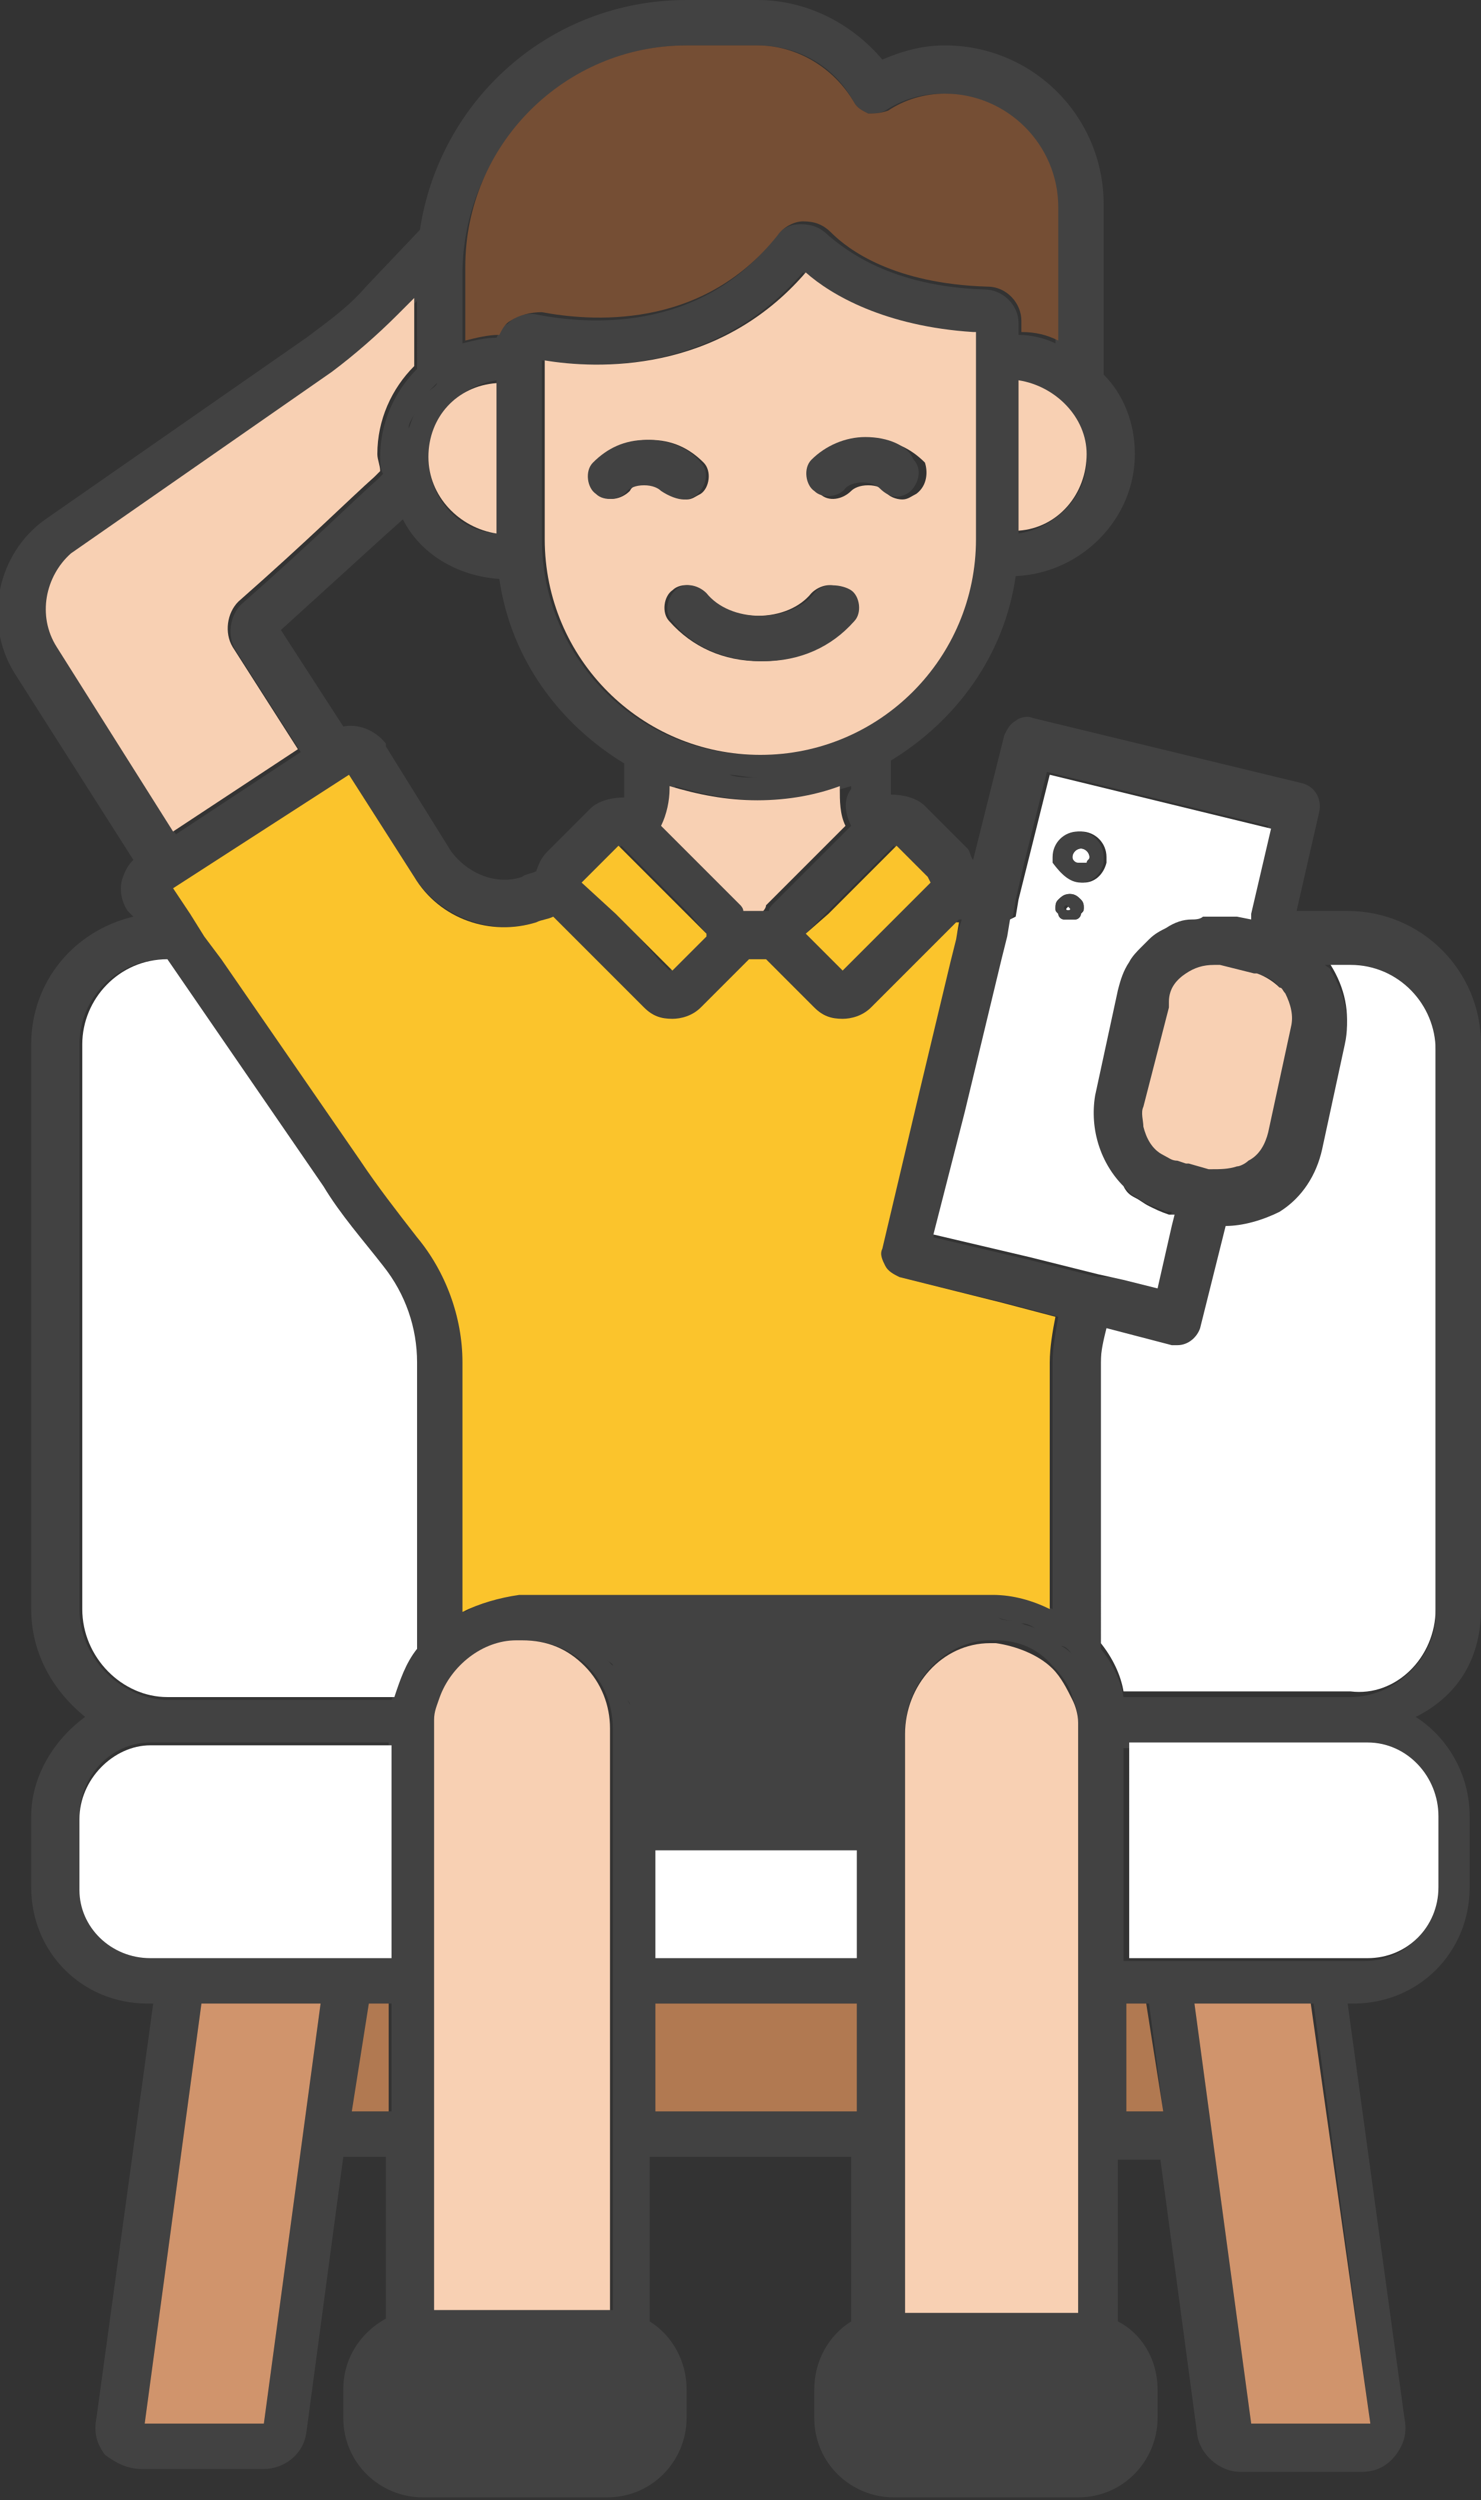 <?xml version="1.0" encoding="utf-8"?>
<!-- Generator: $$$/GeneralStr/196=Adobe Illustrator 27.6.0, SVG Export Plug-In . SVG Version: 6.00 Build 0)  -->
<svg version="1.1" id="Calque_1" xmlns="http://www.w3.org/2000/svg" xmlns:xlink="http://www.w3.org/1999/xlink" x="0px" y="0px"
	 viewBox="0 0 52.2 88.1" style="enable-background:new 0 0 52.2 88.1;" xml:space="preserve">
<rect x="0" y="0" width="52.2" height="88.1" fill="#333333" stroke="none"/>
<style type="text/css">
	.st0{fill:none;}
	.st1{fill:#FFFFFF;}
	.st2{fill:#424242;}
	.st3{fill:#D0946C;}
	.st4{fill:#B17951;}
	.st5{fill:#F8D0B3;}
	.st6{fill:#FBC42C;}
	.st7{fill:none;stroke:#424242;stroke-width:0;stroke-linecap:round;stroke-linejoin:round;}
	.st8{fill:#754E34;}
</style>
<g>
	<path class="st0" d="M12,25.7c0.6-0.1,1.1,0.1,1.5,0.6c0,0,0,0,0,0.1l2.3,3.7c0.5,0.8,1.5,1.2,2.5,0.9c0.2-0.1,0.4-0.1,0.5-0.2
		c0.1-0.3,0.2-0.5,0.4-0.7l1.5-1.5c0.3-0.3,0.8-0.4,1.2-0.4c0-0.1,0-0.2,0-0.3v-0.9c-2.3-1.4-4-3.7-4.4-6.5
		c-1.5-0.1-2.8-0.9-3.5-2.1c-0.9,0.8-2.2,2-4.3,3.9L12,25.7z"/>
	<path class="st1" d="M50.6,56.7V36.8c0-1.7-1.4-3-3-3h-0.9c0.1,0.1,0.1,0.1,0.2,0.2c0.5,0.8,0.7,1.7,0.5,2.6l-0.8,3.7
		c-0.2,0.9-0.7,1.7-1.5,2.2c-0.6,0.4-1.2,0.5-1.9,0.5c0,0,0,0,0,0l-0.9,3.6c-0.1,0.4-0.4,0.6-0.8,0.6c-0.1,0-0.1,0-0.2,0l-2.3-0.6
		c-0.1,0.4-0.2,0.8-0.2,1.2v10.1c0.4,0.5,0.7,1.1,0.8,1.7h8C49.2,59.8,50.6,58.4,50.6,56.7z"/>
	<path class="st2" d="M52.2,56.7V36.8c0-2.6-2.1-4.7-4.7-4.7h-1.8l0.8-3.5c0.1-0.5-0.2-0.9-0.6-1l-9.5-2.3c-0.2-0.1-0.5,0-0.6,0.1
		c-0.2,0.1-0.3,0.3-0.4,0.5l-1.1,4.4h0c-0.1-0.1-0.1-0.3-0.2-0.4l-1.5-1.5c-0.3-0.3-0.8-0.4-1.2-0.4c0-0.1,0-0.2,0-0.3v-0.9
		c2.3-1.4,4-3.7,4.4-6.5c2.3-0.1,4.2-2,4.2-4.3c0-1.1-0.4-2.1-1.1-2.8v-6c0-3.1-2.5-5.6-5.6-5.6c-0.8,0-1.5,0.2-2.2,0.5
		C30,0.8,28.4,0,26.7,0h-2.5c-4.8,0-8.7,3.5-9.4,8.1l-1.9,2c-0.6,0.7-1.3,1.2-2.1,1.8l-9.2,6.4c-1.7,1.2-2.2,3.6-1.1,5.4l4.2,6.6
		c-0.2,0.2-0.3,0.4-0.4,0.7c-0.1,0.4,0,0.8,0.2,1.1l0.2,0.2c-2.1,0.5-3.6,2.3-3.6,4.5v19.9c0,1.6,0.8,2.9,1.9,3.8
		c-1.1,0.8-1.9,2.1-1.9,3.5v2.5c0,2.3,1.8,4.1,4.1,4.1h0.2l-2,14.6c-0.1,0.5,0,0.9,0.3,1.3C4.1,86.8,4.5,87,5,87h4.3
		c0.7,0,1.4-0.5,1.5-1.3l1.3-9.7h1.5v5.7c-0.9,0.5-1.5,1.4-1.5,2.5v1c0,1.6,1.3,2.8,2.8,2.8h6.5c1.6,0,2.8-1.3,2.8-2.8v-1
		c0-1-0.5-1.9-1.3-2.4v-5.8h7.1v5.8c-0.8,0.5-1.3,1.4-1.3,2.4v1c0,1.6,1.3,2.8,2.8,2.8h6.5c1.6,0,2.8-1.3,2.8-2.8v-1
		c0-1.1-0.6-2-1.4-2.4v-5.7h1.5l1.3,9.7c0.1,0.7,0.8,1.3,1.5,1.3h4.3c0.5,0,0.9-0.2,1.2-0.6c0.3-0.4,0.4-0.8,0.3-1.3l-2-14.6h0.2
		c2.3,0,4.1-1.8,4.1-4.1V64c0-1.5-0.8-2.8-1.9-3.5C51.5,59.7,52.2,58.3,52.2,56.7z M48.1,61.5c1.3,0,2.5,1.2,2.5,2.6v2.5
		c0,1.4-1.1,2.5-2.5,2.5h-8.5v-7.5h7.9H48.1z M44.1,85.4l-2-14.8h4.2l2,14.8H44.1z M39.7,74.4v-3.8h0.8l0.5,3.8H39.7z M5.1,85.4
		l2-14.8h4.2l-2,14.8H5.1z M2.8,64c0-1.4,1.1-2.6,2.5-2.6h0.5h7.9V69H5.3c-1.4,0-2.5-1.1-2.5-2.5V64z M2.8,56.7V36.8
		c0-1.7,1.4-3,3-3h0l5.5,8c0.7,0.9,1.4,1.9,2.1,2.8c0.8,0.9,1.2,2.1,1.2,3.4v10.2c-0.4,0.5-0.6,1.1-0.8,1.7H5.8
		C4.2,59.8,2.8,58.4,2.8,56.7z M2.6,19.6l9.2-6.4c0.8-0.6,1.6-1.2,2.3-2l0.6-0.6V13c-0.8,0.8-1.3,1.9-1.3,3.1c0,0.2,0,0.4,0.1,0.6
		l-0.2,0.2c-0.9,0.8-2.3,2.2-4.8,4.4c-0.4,0.4-0.5,1.1-0.2,1.6l2.3,3.6l-4.4,2.9L2,22.8C1.3,21.7,1.6,20.3,2.6,19.6z M24.2,1.6h2.5
		c1.4,0,2.7,0.7,3.4,2c0.1,0.2,0.3,0.3,0.5,0.4C30.8,4,31,4,31.2,3.9c0.6-0.4,1.3-0.6,2-0.6c2.2,0,4,1.8,4,4v4.8
		c-0.4-0.2-0.9-0.3-1.3-0.3v-0.3l0-0.1c0-0.7-0.6-1.2-1.2-1.2c-3.3-0.1-4.9-1.4-5.5-1.9c-0.3-0.3-0.6-0.4-1-0.4
		c-0.4,0-0.7,0.2-0.9,0.5c-2.7,3.4-6.7,3-8.3,2.7c-0.4-0.1-0.8,0-1.1,0.3c-0.2,0.1-0.3,0.3-0.4,0.5c-0.4,0-0.8,0.1-1.2,0.2V9.5
		C16.4,5.2,19.9,1.6,24.2,1.6z M36.1,30.4l0.8-3.2l7.8,1.9l-0.7,3l0,0.2l-0.5-0.1c-0.1,0-0.3,0-0.4,0c-0.3,0-0.5,0-0.8,0
		c-0.1,0-0.3,0-0.4,0.1c-0.3,0.1-0.6,0.2-0.9,0.3c-0.2,0.1-0.4,0.3-0.6,0.4c-0.1,0.1-0.2,0.2-0.3,0.3c-0.2,0.2-0.3,0.3-0.4,0.5
		c-0.2,0.3-0.4,0.7-0.4,1l-0.8,3.7c-0.3,1.2,0.1,2.4,1,3.2c0.1,0.1,0.3,0.3,0.4,0.4c0.2,0.1,0.3,0.2,0.5,0.3
		c0.2,0.1,0.5,0.2,0.7,0.3l0.1,0l0.1,0l-0.1,0.4l-0.5,2.2l-1.2-0.3L38.7,45l-0.8-0.2l-1.6-0.4l-3.4-0.8l1.1-4.3l1.3-5.4l0.2-0.8
		l0.1-0.6l0.1-0.2l0.1-0.6L36.1,30.4z M6.7,32.2l-0.6-0.9l6.2-4c0,0,0,0,0,0l2.3,3.6c0.9,1.4,2.7,2.1,4.3,1.6
		c0.2-0.1,0.4-0.1,0.6-0.2l1,1l0.5,0.5l1.7,1.7c0.3,0.3,0.7,0.4,1,0.4c0.4,0,0.7-0.1,1-0.4l0.5-0.5l1-1c0,0,0.1-0.1,0.1-0.1
		c0,0,0.1-0.1,0.1-0.1H27c0,0,0.1,0.1,0.1,0.1c0,0,0.1,0.1,0.1,0.1l1.5,1.5c0.3,0.3,0.7,0.4,1,0.4c0.4,0,0.7-0.1,1-0.4l1.7-1.7
		l0.8-0.8l0.6-0.6h0.1L33.7,33l-0.2,0.8l-1.1,4.6L31.1,44c-0.1,0.2,0,0.5,0.1,0.6c0.1,0.2,0.3,0.3,0.5,0.4l3.7,0.9l1.9,0.5
		c-0.1,0.6-0.2,1.1-0.2,1.6v8.7c-0.6-0.3-1.3-0.5-2-0.5c0,0-0.1,0-0.1,0v0l-16.5,0c0,0,0,0,0,0c0,0,0,0-0.1,0c0,0,0,0,0,0
		c-0.7,0-1.4,0.2-2,0.6V48c0-1.6-0.6-3.2-1.6-4.4c-0.7-0.9-1.4-1.8-2-2.7l-4.9-7.1L7.2,33L6.7,32.2z M37.5,13.2
		c0.1,0.1,0.2,0.2,0.3,0.3C37.8,13.3,37.7,13.3,37.5,13.2z M37.8,58.3c-0.1-0.1-0.2-0.2-0.4-0.3C37.6,58,37.7,58.2,37.8,58.3z
		 M17.5,18.8c-1.4-0.1-2.4-1.3-2.4-2.7c0-1.4,1.1-2.5,2.4-2.7V18.8z M15.7,13.3c0.1-0.1,0.2-0.1,0.2-0.2
		C15.8,13.2,15.8,13.2,15.7,13.3z M15.1,13.8c0.1-0.1,0.2-0.2,0.3-0.3C15.4,13.6,15.2,13.7,15.1,13.8z M14.4,16.9c0-0.1,0-0.1,0-0.2
		C14.3,16.8,14.3,16.8,14.4,16.9z M17.6,20.4c0.4,2.8,2.1,5.1,4.4,6.5v0.9c0,0.1,0,0.2,0,0.3c-0.4,0-0.9,0.1-1.2,0.4L19.3,30
		c-0.2,0.2-0.3,0.4-0.4,0.7c-0.2,0.1-0.4,0.1-0.5,0.2c-0.9,0.3-1.9-0.1-2.5-0.9l-2.3-3.7c0,0,0,0,0-0.1c-0.4-0.5-1-0.7-1.5-0.6
		l-2.2-3.4c2.1-1.9,3.4-3.1,4.3-3.9C14.8,19.5,16.1,20.3,17.6,20.4z M19.8,31.5c0-0.1-0.1-0.1-0.1-0.2
		C19.7,31.4,19.8,31.4,19.8,31.5z M25.8,32.7c0,0,0,0.1,0,0.1C25.8,32.8,25.8,32.7,25.8,32.7z M24.9,32.9L24.9,32.9l-0.9,0.9
		l-0.4,0.4l-0.4-0.4L22.5,33l-0.8-0.8l-1.1-1.1l1.3-1.3l2.4,2.4L24.9,32.9z M27.6,33.2c0,0.1,0.1,0.2,0.1,0.2
		C27.7,33.3,27.6,33.2,27.6,33.2z M27.6,32.8c0,0,0-0.1,0-0.1C27.6,32.7,27.6,32.8,27.6,32.8z M22.9,26.5c0.2,0.1,0.5,0.2,0.7,0.3
		C23.4,26.7,23.2,26.6,22.9,26.5z M16.9,12.7c0.1,0,0.1,0,0.2-0.1C17,12.7,17,12.7,16.9,12.7z M15,14c-0.1,0.1-0.2,0.3-0.3,0.4
		C14.8,14.3,14.9,14.1,15,14z M14.4,15.1c0-0.2,0.1-0.3,0.2-0.5C14.5,14.8,14.5,14.9,14.4,15.1z M14.3,16.1c0-0.3,0-0.5,0.1-0.8
		C14.3,15.6,14.3,15.8,14.3,16.1z M19.2,57.1c-0.1,0-0.2,0-0.3,0C19,57.1,19.1,57.1,19.2,57.1z M19.9,57.3c-0.1,0-0.2-0.1-0.3-0.1
		C19.7,57.2,19.8,57.3,19.9,57.3z M20.6,57.7c-0.1-0.1-0.2-0.1-0.3-0.1C20.4,57.6,20.5,57.6,20.6,57.7z M22.2,60.1
		c0-0.1-0.1-0.2-0.1-0.2C22.2,60,22.2,60,22.2,60.1z M23.1,65.2h7.1V69h-7.1V65.2z M22,59.4c0-0.1-0.1-0.2-0.1-0.2
		C21.9,59.2,22,59.3,22,59.4z M34.1,57.1c0,0-0.1,0-0.1,0C34,57.1,34.1,57.1,34.1,57.1z M21.2,58.1C21.1,58.1,21,58,20.9,58
		C21,58,21.1,58.1,21.2,58.1z M21.6,58.7c-0.1-0.1-0.1-0.1-0.2-0.2C21.5,58.6,21.6,58.6,21.6,58.7z M35.7,57.1c-0.2,0-0.4,0-0.5-0.1
		C35.4,57.1,35.6,57.1,35.7,57.1z M36.5,57.4c-0.1-0.1-0.3-0.1-0.5-0.2C36.2,57.2,36.4,57.3,36.5,57.4z M42.7,41.1L42,41l-0.1,0
		l-0.3-0.1c-0.2,0-0.4-0.1-0.5-0.2c-0.4-0.2-0.6-0.6-0.7-1c0-0.2-0.1-0.5,0-0.7l0.8-3.5l0-0.2c0.1-0.4,0.3-0.7,0.6-1
		c0.3-0.2,0.7-0.3,1-0.3c0.1,0,0.2,0,0.2,0l0.4,0.1l0.8,0.2c0,0,0,0,0.1,0c0.3,0.1,0.6,0.2,0.8,0.5c0.1,0.1,0.1,0.1,0.2,0.2
		c0.2,0.4,0.3,0.8,0.2,1.2l-0.8,3.7c-0.1,0.4-0.3,0.8-0.7,1c-0.1,0.1-0.3,0.1-0.4,0.2C43.3,41.2,43,41.2,42.7,41.1L42.7,41.1z
		 M32.8,31.1l-0.3,0.3l-0.8,0.8L30.9,33l-0.8,0.8l-0.4,0.4l-0.4-0.4L28.5,33l-0.1-0.1l0.7-0.7l2.4-2.4l1.1,1.1L32.8,31.1z
		 M30.4,29.8L28,32.2l-0.1,0.1l-0.2,0.2l0.2-0.2l0.1-0.1L30.4,29.8l0.5-0.5L30.4,29.8z M30,29.1l-2.8,2.8c0,0-0.1,0.1-0.1,0.2h-0.7
		c0,0-0.1-0.1-0.1-0.2l-2.8-2.8c0.2-0.4,0.3-0.8,0.3-1.3v-0.1c1,0.3,2,0.5,3.1,0.5s2.1-0.2,3.1-0.5v0.1C29.7,28.2,29.8,28.7,30,29.1
		z M23.9,26.9c0.2,0.1,0.4,0.1,0.6,0.2C24.3,27,24.1,27,23.9,26.9z M24.8,27.2c0.2,0.1,0.4,0.1,0.7,0.1C25.2,27.2,25,27.2,24.8,27.2
		z M25.7,27.3c0.3,0,0.6,0.1,1,0.1s0.6,0,1-0.1c-0.3,0-0.6,0.1-1,0.1S26,27.4,25.7,27.3z M27.9,27.3c0.2,0,0.4-0.1,0.7-0.1
		C28.4,27.2,28.1,27.2,27.9,27.3z M28.9,27.1c0.2-0.1,0.4-0.1,0.6-0.2C29.3,27,29.1,27,28.9,27.1z M29.8,26.8
		c0.2-0.1,0.5-0.2,0.7-0.3C30.2,26.6,30,26.7,29.8,26.8z M26.7,26.6c-4.2,0-7.6-3.4-7.6-7.6v-6.3c1.8,0.3,6.1,0.5,9.2-3.1
		c1,0.8,2.8,2,5.9,2.1V19C34.3,23.2,30.9,26.6,26.7,26.6z M35.9,18.8v-5.3c1.4,0.1,2.4,1.3,2.4,2.7C38.3,17.5,37.2,18.6,35.9,18.8z
		 M36.3,12.7c0.1,0,0.2,0.1,0.3,0.1C36.5,12.7,36.4,12.7,36.3,12.7z M13,70.6h0.8v3.8h-1.3L13,70.6z M15.4,75.3v-0.8v-3.8v-0.8V69
		v-7.5V61c0-0.1,0-0.2,0-0.4c0-0.3,0.1-0.6,0.2-0.8c0.4-1.1,1.5-2,2.7-2c0,0,0,0,0.1,0c0,0,0,0,0.1,0c0.8,0,1.6,0.3,2.2,0.9
		c0.6,0.6,0.9,1.4,0.9,2.2v3.5v5.4v11.6h-6.1v-5.4V75.3z M23.1,70.6h7.1v3.8h-7.1V70.6z M38,76.1v5.4h-6.1V69.8v-5.4V61
		c0-1.7,1.4-3.2,3-3.2c0.1,0,0.1,0,0.2,0c0.8,0,1.5,0.3,2,0.9c0.3,0.3,0.6,0.7,0.7,1.1c0.1,0.3,0.2,0.5,0.2,0.8c0,0.1,0,0.2,0,0.2
		v0.6V69v0.8v0.8v3.8v0.8V76.1z M47.6,59.8h-8c-0.1-0.6-0.4-1.2-0.8-1.7V48c0-0.4,0.1-0.8,0.2-1.2l2.3,0.6c0.1,0,0.1,0,0.2,0
		c0.4,0,0.7-0.3,0.8-0.6l0.9-3.6c0,0,0,0,0,0c0.6,0,1.3-0.2,1.9-0.5c0.8-0.5,1.3-1.3,1.5-2.2l0.8-3.7c0.2-0.9,0-1.8-0.5-2.6
		c0-0.1-0.1-0.1-0.2-0.2h0.9c1.7,0,3,1.4,3,3v19.9C50.6,58.4,49.2,59.8,47.6,59.8z"/>
	<polygon class="st3" points="42.1,70.6 44.1,85.4 48.3,85.4 46.2,70.6 	"/>
	<path class="st1" d="M39.7,69h8.5c1.4,0,2.5-1.1,2.5-2.5V64c0-1.4-1.1-2.6-2.5-2.6h-0.5h-7.9V69z"/>
	<polygon class="st4" points="39.7,70.6 39.7,74.4 41,74.4 40.4,70.6 	"/>
	<path class="st1" d="M13.9,59.8c0.2-0.6,0.4-1.2,0.8-1.7V48c0-1.2-0.4-2.4-1.2-3.4c-0.7-0.9-1.5-1.8-2.1-2.8l-5.5-8h0
		c-1.7,0-3,1.4-3,3v19.9c0,1.7,1.4,3.1,3,3.1H13.9z"/>
	<polygon class="st3" points="7.1,70.6 5.1,85.4 9.3,85.4 11.3,70.6 	"/>
	<path class="st1" d="M5.3,69h8.5v-7.5H5.8H5.3c-1.3,0-2.5,1.2-2.5,2.6v2.5C2.8,67.9,3.9,69,5.3,69z"/>
	<polygon class="st4" points="13.7,70.6 13,70.6 12.4,74.4 13.7,74.4 	"/>
	<path class="st5" d="M2,22.8l4.1,6.5l4.4-2.9l-2.3-3.6c-0.3-0.5-0.2-1.2,0.2-1.6c2.5-2.2,3.9-3.6,4.8-4.4l0.2-0.2
		c0-0.2-0.1-0.4-0.1-0.6c0-1.2,0.5-2.3,1.3-3.1v-2.4l-0.6,0.6c-0.7,0.7-1.5,1.4-2.3,2l-9.2,6.4C1.6,20.3,1.3,21.7,2,22.8z"/>
	<path class="st5" d="M26.7,28.2c-1.1,0-2.1-0.2-3.1-0.5v0.1c0,0.4-0.1,0.9-0.3,1.3l2.8,2.8c0,0,0.1,0.1,0.1,0.2h0.7
		c0,0,0.1-0.1,0.1-0.2l2.8-2.8c-0.2-0.4-0.2-0.9-0.2-1.3v-0.1C28.8,28,27.8,28.2,26.7,28.2z"/>
	<path class="st6" d="M12.7,40.9c0.6,0.9,1.3,1.8,2,2.7c1,1.2,1.6,2.8,1.6,4.4v8.8c0.6-0.3,1.3-0.5,2-0.6c0,0,0,0,0,0c0,0,0,0,0.1,0
		c0,0,0,0,0,0l16.5,0v0c0,0,0.1,0,0.1,0c0.7,0,1.4,0.2,2,0.5V48c0-0.5,0.1-1.1,0.2-1.6l-1.9-0.5L31.7,45c-0.2-0.1-0.4-0.2-0.5-0.4
		c-0.1-0.2-0.2-0.4-0.1-0.6l1.3-5.5l1.1-4.6l0.2-0.8l0.1-0.6h-0.1L33.2,33l-0.8,0.8l-1.7,1.7c-0.3,0.3-0.7,0.4-1,0.4
		c-0.4,0-0.7-0.1-1-0.4L27.2,34c0,0-0.1-0.1-0.1-0.1c0,0-0.1-0.1-0.1-0.1h-0.6c0,0-0.1,0.1-0.1,0.1c0,0-0.1,0.1-0.1,0.1l-1,1
		l-0.5,0.5c-0.3,0.3-0.7,0.4-1,0.4c-0.4,0-0.7-0.1-1-0.4l-1.7-1.7l-0.5-0.5l-1-1c-0.2,0.1-0.4,0.1-0.6,0.2c-1.6,0.5-3.4-0.1-4.3-1.6
		l-2.3-3.6c0,0,0,0,0,0l-6.2,4l0.6,0.9L7.2,33l0.6,0.8L12.7,40.9z"/>
	<rect x="23.1" y="65.2" class="st1" width="7.1" height="3.8"/>
	<rect x="23.1" y="70.6" class="st4" width="7.1" height="3.8"/>
	<path class="st5" d="M38,70.6v-0.8V69v-7.5v-0.6c0-0.1,0-0.2,0-0.2c0-0.3-0.1-0.6-0.2-0.8c-0.2-0.4-0.4-0.8-0.7-1.1
		c-0.5-0.5-1.3-0.8-2-0.9c-0.1,0-0.1,0-0.2,0c-1.7,0-3,1.5-3,3.2v3.4v5.4v11.6H38v-5.4v-0.8v-0.8V70.6z"/>
	<path class="st5" d="M21.5,81.4V69.8v-5.4v-3.5c0-0.8-0.3-1.6-0.9-2.2c-0.6-0.6-1.3-0.9-2.2-0.9c0,0,0,0-0.1,0c0,0,0,0-0.1,0
		c-1.2,0-2.3,0.9-2.7,2c-0.1,0.3-0.2,0.5-0.2,0.8c0,0.1,0,0.2,0,0.4v0.4V69v0.8v0.8v3.8v0.8v0.8v5.4H21.5z"/>
	<path class="st7" d="M35.2,57c0.2,0,0.4,0,0.5,0.1"/>
	<path class="st7" d="M36.1,57.2c0.2,0,0.3,0.1,0.5,0.2"/>
	<path class="st7" d="M34,57.1c0,0,0.1,0,0.1,0"/>
	<path class="st7" d="M37.4,57.9c0.1,0.1,0.2,0.2,0.4,0.3"/>
	<path class="st7" d="M22.2,60.1c0-0.1-0.1-0.2-0.1-0.2"/>
	<path class="st7" d="M21.5,58.5c0.1,0.1,0.1,0.1,0.2,0.2"/>
	<path class="st7" d="M21.2,58.1C21.1,58.1,21,58,20.9,58"/>
	<path class="st7" d="M22,59.4c0-0.1-0.1-0.2-0.1-0.2"/>
	<path class="st7" d="M19.2,57.1c-0.1,0-0.2,0-0.3,0"/>
	<path class="st7" d="M19.9,57.3c-0.1,0-0.2-0.1-0.3-0.1"/>
	<path class="st7" d="M20.6,57.7c-0.1-0.1-0.2-0.1-0.3-0.1"/>
	<polygon class="st6" points="20.5,31.1 21.7,32.2 22.5,33 23.3,33.8 23.7,34.2 24.1,33.8 24.9,33 24.9,32.9 24.2,32.2 21.8,29.8 	
		"/>
	<polygon class="st6" points="29.2,32.2 28.4,32.9 28.5,33 29.3,33.8 29.7,34.2 30.1,33.8 30.9,33 31.7,32.2 32.6,31.3 32.8,31.1 
		32.7,30.9 31.6,29.8 	"/>
	<path class="st7" d="M19.7,31.3c0,0.1,0.1,0.1,0.1,0.2"/>
	<line class="st7" x1="28" y1="32.2" x2="30.4" y2="29.8"/>
	<line class="st7" x1="28" y1="32.2" x2="27.9" y2="32.3"/>
	<path class="st5" d="M34.3,11.7c-3.1-0.2-5-1.3-5.9-2.1c-3.1,3.6-7.4,3.4-9.2,3.1V19c0,4.2,3.4,7.6,7.6,7.6c4.2,0,7.6-3.4,7.6-7.6
		V11.7z M22.2,17.3c-0.3,0.3-0.8,0.4-1.1,0.1c-0.3-0.3-0.4-0.8-0.1-1.1c0.4-0.5,1.1-0.8,1.9-0.8s1.4,0.3,1.9,0.8
		c0.3,0.3,0.2,0.9-0.1,1.1c-0.2,0.1-0.3,0.2-0.5,0.2c-0.2,0-0.5-0.1-0.6-0.3c-0.1-0.1-0.3-0.2-0.6-0.2C22.5,17,22.3,17.1,22.2,17.3z
		 M30,21.9c-0.7,0.9-1.9,1.4-3.2,1.4c-1.3,0-2.4-0.5-3.2-1.4c-0.3-0.3-0.2-0.9,0.1-1.1c0.3-0.3,0.9-0.2,1.1,0.1
		c0.4,0.5,1.1,0.8,1.9,0.8s1.5-0.3,1.9-0.8c0.3-0.3,0.8-0.4,1.1-0.1S30.3,21.6,30,21.9z M32.3,17.4c-0.2,0.1-0.3,0.2-0.5,0.2
		c-0.2,0-0.5-0.1-0.6-0.3c-0.1-0.1-0.3-0.2-0.6-0.2s-0.5,0.1-0.6,0.2c-0.3,0.3-0.8,0.4-1.1,0.1c-0.3-0.3-0.4-0.8-0.1-1.1
		c0.4-0.5,1.1-0.8,1.9-0.8s1.4,0.3,1.9,0.8C32.7,16.6,32.7,17.1,32.3,17.4z"/>
	<path class="st8" d="M16.4,12c0.4-0.1,0.8-0.2,1.2-0.2c0.1-0.2,0.2-0.4,0.4-0.5c0.3-0.2,0.7-0.3,1.1-0.3c1.6,0.3,5.6,0.7,8.3-2.7
		c0.2-0.3,0.6-0.5,0.9-0.5c0.4,0,0.7,0.1,1,0.4c0.6,0.6,2.2,1.8,5.5,1.9c0.7,0,1.2,0.6,1.2,1.2l0,0.1v0.3c0.5,0,0.9,0.1,1.3,0.3V7.3
		c0-2.2-1.8-4-4-4c-0.7,0-1.4,0.2-2,0.6C31,4,30.8,4,30.6,4c-0.2-0.1-0.4-0.2-0.5-0.4c-0.7-1.2-2-2-3.4-2h-2.5
		c-4.3,0-7.8,3.5-7.8,7.8V12z"/>
	<path class="st5" d="M35.9,13.4v5.3c1.4-0.1,2.4-1.3,2.4-2.7C38.3,14.7,37.2,13.6,35.9,13.4z"/>
	<path class="st5" d="M15.1,16.1c0,1.4,1.1,2.5,2.4,2.7v-5.3C16.1,13.6,15.1,14.7,15.1,16.1z"/>
	<path class="st7" d="M24.8,27.2c0.2,0.1,0.4,0.1,0.7,0.1"/>
	<path class="st7" d="M23.9,26.9c0.2,0.1,0.4,0.1,0.6,0.2"/>
	<path class="st7" d="M25.7,27.3c0.3,0,0.6,0.1,1,0.1"/>
	<path class="st7" d="M26.7,27.4c0.3,0,0.6,0,1-0.1"/>
	<path class="st7" d="M28.9,27.1c0.2-0.1,0.4-0.1,0.6-0.2"/>
	<path class="st7" d="M27.9,27.3c0.2,0,0.4-0.1,0.7-0.1"/>
	<path class="st7" d="M36.3,12.7c0.1,0,0.2,0.1,0.3,0.1"/>
	<path class="st7" d="M37.9,13.4c-0.1-0.1-0.2-0.2-0.3-0.3"/>
	<path class="st7" d="M15,14c-0.1,0.1-0.2,0.3-0.3,0.4"/>
	<path class="st7" d="M14.4,15.1c0-0.2,0.1-0.3,0.2-0.5"/>
	<path class="st7" d="M14.3,16.1c0-0.3,0-0.5,0.1-0.8"/>
	<path class="st7" d="M17.1,12.7c-0.1,0-0.1,0-0.2,0.1"/>
	<path class="st7" d="M15.5,13.5c-0.1,0.1-0.2,0.2-0.3,0.3"/>
	<path class="st7" d="M15.7,13.3c0.1-0.1,0.2-0.1,0.2-0.2"/>
	<path class="st7" d="M22.9,26.5c0.2,0.1,0.5,0.2,0.7,0.3"/>
	<line class="st7" x1="30.4" y1="29.8" x2="31" y2="29.3"/>
	<path class="st7" d="M30.5,26.5c-0.2,0.1-0.5,0.2-0.7,0.3"/>
	<path class="st7" d="M25.8,32.8c0,0,0-0.1,0-0.1"/>
	<line class="st7" x1="27.9" y1="32.3" x2="27.7" y2="32.5"/>
	<path class="st7" d="M27.6,32.8c0,0,0-0.1,0-0.1"/>
	<path class="st7" d="M27.6,33.2c0,0.1,0.1,0.2,0.1,0.2"/>
	<path class="st2" d="M28.7,20.9c-0.4,0.5-1.1,0.8-1.9,0.8s-1.5-0.3-1.9-0.8c-0.3-0.3-0.8-0.4-1.1-0.1c-0.3,0.3-0.4,0.8-0.1,1.1
		c0.7,0.9,1.9,1.4,3.2,1.4c1.3,0,2.4-0.5,3.2-1.4c0.3-0.3,0.2-0.9-0.1-1.1S29,20.5,28.7,20.9z"/>
	<path class="st2" d="M30.5,15.4c-0.7,0-1.4,0.3-1.9,0.8c-0.3,0.3-0.2,0.9,0.1,1.1c0.3,0.3,0.9,0.2,1.1-0.1c0.1-0.1,0.3-0.2,0.6-0.2
		s0.5,0.1,0.6,0.2c0.2,0.2,0.4,0.3,0.6,0.3c0.2,0,0.4-0.1,0.5-0.2c0.3-0.3,0.4-0.8,0.1-1.1C32,15.7,31.3,15.4,30.5,15.4z"/>
	<path class="st2" d="M24.1,17.6c0.2,0,0.4-0.1,0.5-0.2c0.3-0.3,0.4-0.8,0.1-1.1c-0.4-0.5-1.1-0.8-1.9-0.8s-1.4,0.3-1.9,0.8
		c-0.3,0.3-0.2,0.9,0.1,1.1c0.3,0.3,0.9,0.2,1.1-0.1c0.1-0.1,0.3-0.2,0.6-0.2c0.3,0,0.5,0.1,0.6,0.2C23.6,17.5,23.9,17.6,24.1,17.6z
		"/>
	<path class="st7" d="M14.4,16.9c0-0.1,0-0.1,0-0.2"/>
	<path class="st1" d="M35.6,32.4L35.5,33l-0.2,0.8L34,39.2l-1.1,4.3l3.4,0.8l1.6,0.4l0.8,0.2l0.9,0.2l1.2,0.3l0.5-2.2l0.1-0.4
		l-0.1,0l-0.1,0c-0.3-0.1-0.5-0.2-0.7-0.3c-0.2-0.1-0.3-0.2-0.5-0.3c-0.2-0.1-0.3-0.2-0.4-0.4c-0.8-0.8-1.2-2-1-3.2l0.8-3.7
		c0.1-0.4,0.2-0.7,0.4-1c0.1-0.2,0.3-0.4,0.4-0.5c0.1-0.1,0.2-0.2,0.3-0.3c0.2-0.2,0.4-0.3,0.6-0.4c0.3-0.2,0.6-0.3,0.9-0.3
		c0.1,0,0.3,0,0.4-0.1c0.3,0,0.5,0,0.8,0c0.1,0,0.3,0,0.4,0l0.5,0.1l0-0.2l0.7-3l-7.8-1.9l-0.8,3.2l-0.3,1.2l-0.1,0.6L35.6,32.4z
		 M37.2,30.2c0-0.5,0.4-0.9,0.9-0.9s0.9,0.4,0.9,0.9c0,0.1,0,0.1,0,0.2c-0.1,0.4-0.4,0.7-0.8,0.7c-0.4,0-0.8-0.3-0.8-0.7
		C37.3,30.3,37.2,30.3,37.2,30.2z M37.2,32c0-0.1,0-0.2,0.1-0.3c0.1-0.1,0.2-0.2,0.4-0.2c0.2,0,0.3,0.1,0.4,0.2
		c0.1,0.1,0.1,0.2,0.1,0.3c0,0.1,0,0.1-0.1,0.2c0,0.1-0.1,0.2-0.2,0.2c-0.1,0-0.1,0-0.2,0s-0.1,0-0.2,0c-0.1,0-0.2-0.1-0.2-0.2
		C37.2,32.1,37.2,32.1,37.2,32z"/>
	<path class="st5" d="M43.6,41.1c0.1,0,0.3-0.1,0.4-0.2c0.4-0.2,0.6-0.6,0.7-1l0.8-3.7c0.1-0.4,0-0.8-0.2-1.2
		c-0.1-0.1-0.1-0.2-0.2-0.2c-0.2-0.2-0.5-0.4-0.8-0.5c0,0,0,0-0.1,0l-0.8-0.2l-0.4-0.1c-0.1,0-0.2,0-0.2,0c-0.4,0-0.7,0.1-1,0.3
		c-0.3,0.2-0.6,0.5-0.6,1l0,0.2L40.3,39c-0.1,0.2,0,0.5,0,0.7c0.1,0.4,0.3,0.8,0.7,1c0.2,0.1,0.3,0.2,0.5,0.2l0.3,0.1l0.1,0l0.7,0.2
		l0.1,0C43,41.2,43.3,41.2,43.6,41.1z"/>
	<path class="st1" d="M38.3,30.4c0.1,0,0.1-0.1,0.1-0.2c0-0.1-0.1-0.3-0.3-0.3c-0.1,0-0.3,0.1-0.3,0.3c0,0.1,0,0.1,0.1,0.2
		C38.1,30.5,38.2,30.5,38.3,30.4z"/>
	<path class="st2" d="M38.1,31.1c0.4,0,0.7-0.3,0.8-0.7c0-0.1,0-0.1,0-0.2c0-0.5-0.4-0.9-0.9-0.9s-0.9,0.4-0.9,0.9
		c0,0.1,0,0.1,0,0.2C37.4,30.8,37.7,31.1,38.1,31.1z M37.8,30.2c0-0.1,0.1-0.3,0.3-0.3c0.1,0,0.3,0.1,0.3,0.3c0,0.1-0.1,0.1-0.1,0.2
		c-0.1,0-0.2,0-0.3,0C37.9,30.4,37.8,30.3,37.8,30.2z"/>
	<path class="st1" d="M37.8,32c0-0.1-0.1-0.1-0.1-0.1s-0.1,0.1-0.1,0.1C37.5,32.1,37.8,32.1,37.8,32z"/>
	<path class="st2" d="M37.7,32.4c0.1,0,0.1,0,0.2,0c0.1,0,0.2-0.1,0.2-0.2c0-0.1,0.1-0.1,0.1-0.2c0-0.1,0-0.2-0.1-0.3
		c-0.1-0.1-0.2-0.2-0.4-0.2c-0.1,0-0.3,0.1-0.4,0.2c-0.1,0.1-0.1,0.2-0.1,0.3c0,0.1,0,0.1,0.1,0.2c0,0.1,0.1,0.2,0.2,0.2
		C37.6,32.4,37.6,32.4,37.7,32.4z M37.5,32c0-0.1,0.1-0.1,0.1-0.1s0.1,0.1,0.1,0.1C37.8,32.1,37.5,32.1,37.5,32z"/>
</g>
</svg>
